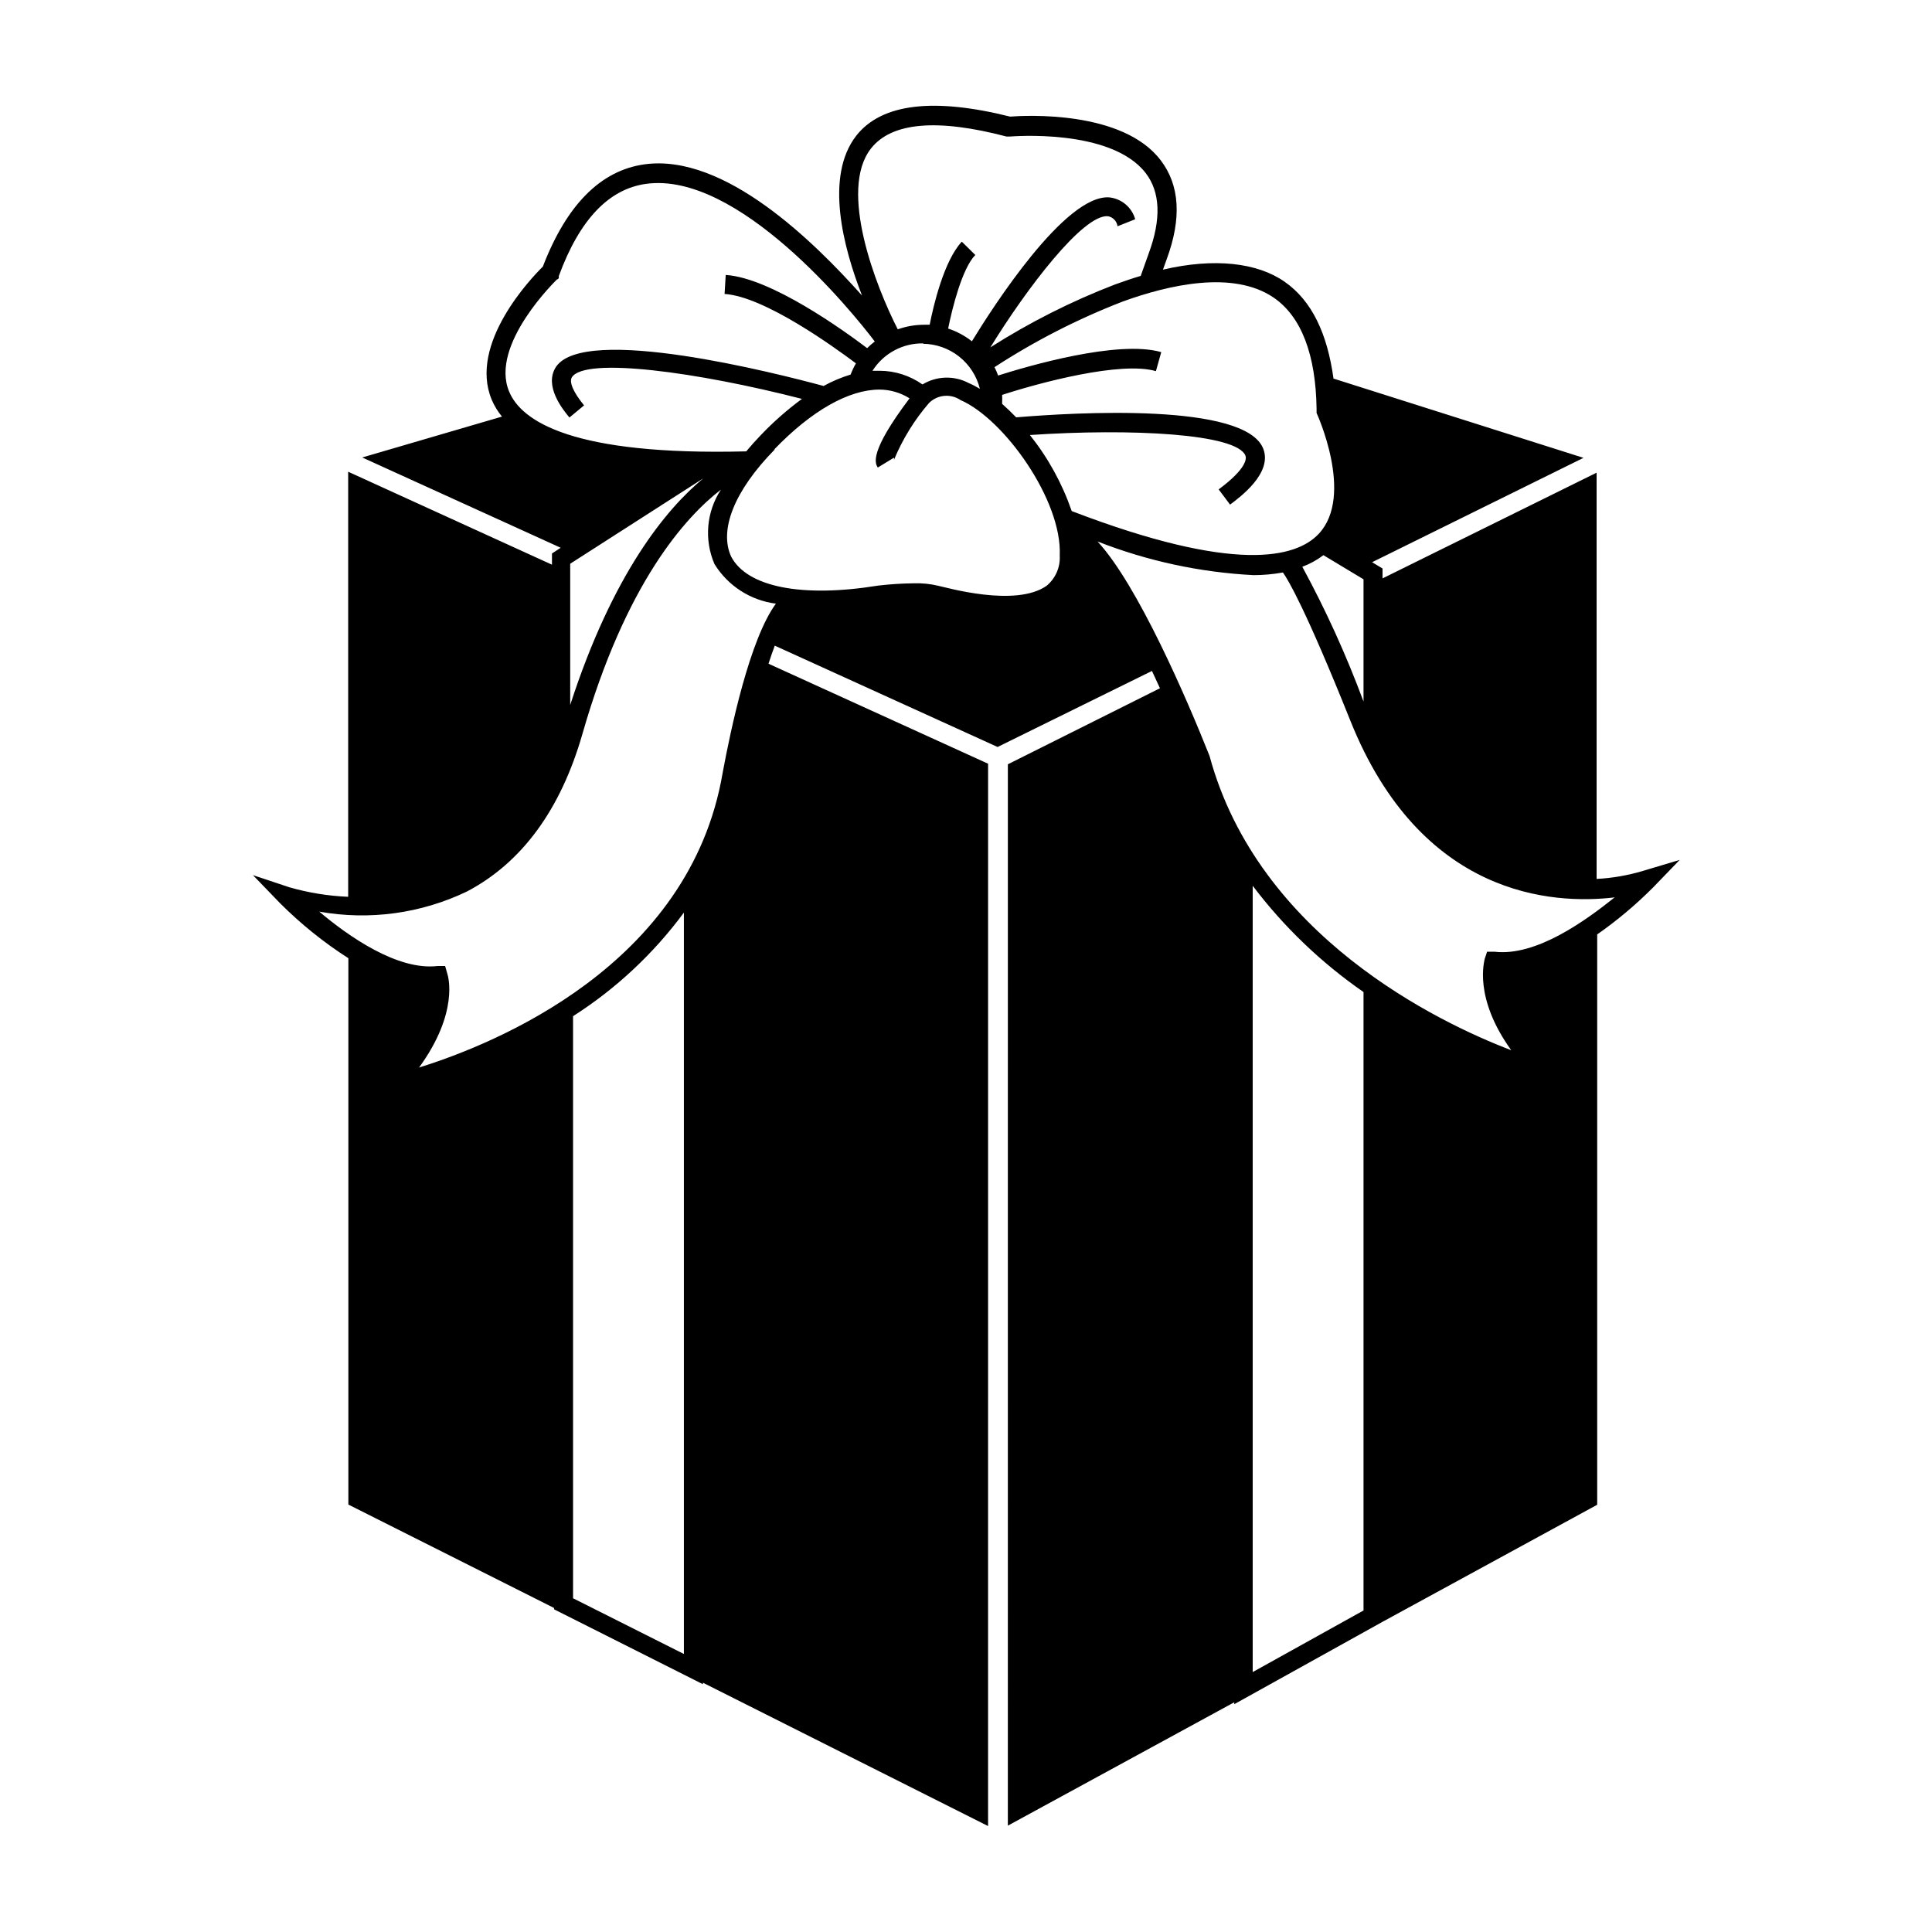 <?xml version="1.0" encoding="UTF-8"?>
<!-- The Best Svg Icon site in the world: iconSvg.co, Visit us! https://iconsvg.co -->
<svg fill="#000000" width="800px" height="800px" version="1.1" viewBox="144 144 512 512" xmlns="http://www.w3.org/2000/svg">
 <path d="m579.36 374.81c-3.984 1.188-8.094 1.898-12.242 2.117v-107.66l-56.73 28.012v-2.621l-2.769-1.664 56.023-27.66-66.25-21.008c-1.664-11.988-5.746-20.656-13-25.691-7.254-5.039-18.59-6.348-32.195-3.176l1.008-2.82c3.981-10.781 3.426-19.547-1.562-26.098-10.078-13.402-36.074-11.941-39.953-11.637-20.152-5.039-34.008-3.527-40.758 5.039-8.414 10.781-3.477 29.625 1.512 42.371-12.742-14.262-36.422-37.688-57.633-34.766-11.637 1.613-20.656 10.73-26.953 27.105-3.023 2.973-19.75 20.453-13.551 35.266h-0.004c0.684 1.617 1.602 3.129 2.723 4.484l-37.031 10.832 52.598 23.93-2.316 1.512v2.973l-54.008-24.637v112.65c-5.273-0.219-10.5-1.066-15.57-2.519l-9.672-3.223 7.106 7.356c5.512 5.531 11.609 10.449 18.188 14.66v144.79l54.512 27.406v0.352l39.449 19.852-0.004-0.402 75.57 37.988 0.004-281.53-58.191-26.5c0.555-1.715 1.109-3.324 1.664-4.785l59.047 26.852 40.91-20.152 2.117 4.586-40.305 20.152-0.004 281.27 60.004-32.695v0.504l39.449-21.914 56.73-30.934v-151.14h-0.004c5.297-3.703 10.254-7.867 14.812-12.445l7.055-7.305zm-84.641-83.684 10.629 6.398v32.395c-4.551-12.277-9.973-24.215-16.223-35.719 2.008-0.746 3.891-1.781 5.594-3.074zm-13.199-68.266c7.356 5.039 11.184 15.113 11.387 29.523v1.059s10.078 21.816 0.605 31.992c-5.996 6.449-22.27 10.578-65.496-5.996-2.516-7.301-6.266-14.117-11.086-20.152 26.902-1.812 54.914-0.352 57.133 5.492 0.25 0.656 0.504 3.273-7.106 8.918l3.023 4.031c2.769-2.066 11.234-8.363 8.816-14.762-4.684-12.344-49.926-9.672-65.496-8.363-1.242-1.277-2.484-2.469-3.727-3.578v-0.301-0.004c0.035-0.688 0.035-1.375 0-2.066 9.723-3.176 31.438-9.02 40.758-6.297l1.41-5.039c-11.539-3.324-35.57 3.777-43.227 6.195v0.004c-0.273-0.758-0.594-1.496-0.957-2.219 10.688-6.953 22.066-12.777 33.957-17.379 12.191-4.434 29.273-8.363 40.004-1.059zm-186.41 70.535 35.266-22.621c-9.773 8.062-23.98 25.191-35.266 60.055zm54.008-30.23c10.078-10.48 19.902-15.871 27.859-15.922 2.856-0.004 5.648 0.801 8.062 2.32-10.832 14.359-9.117 17.23-8.414 18.34l4.281-2.621c0.051 0.199 0.051 0.406 0 0.602 2.277-5.504 5.422-10.609 9.32-15.113 2.242-2.195 5.715-2.512 8.316-0.754 11.586 5.039 26.953 26.602 26.301 41.16h-0.004c0.199 3.09-1.094 6.086-3.477 8.062-8.262 5.793-26.652 0.402-28.719 0h0.004c-2.129-0.512-4.316-0.734-6.5-0.656-3.148 0.035-6.293 0.234-9.422 0.605-20.152 3.273-34.711 0.402-38.945-7.656-3.273-7.008 0.758-17.484 11.59-28.469zm39.449-28.062c3.488 0.031 6.863 1.223 9.602 3.383 2.734 2.164 4.676 5.172 5.512 8.559-0.969-0.59-1.98-1.113-3.023-1.562-3.852-2.016-8.48-1.859-12.191 0.402-3.316-2.344-7.273-3.613-11.336-3.629h-1.914c2.934-4.625 8.074-7.379 13.551-7.254zm-13.754-51.742c5.441-6.953 17.531-8.012 35.922-3.176h0.906c0.25 0 26.703-2.316 35.973 9.672 3.879 5.039 4.18 12.191 0.805 21.312l-2.117 5.949c-2.215 0.656-4.434 1.41-6.801 2.266-11.543 4.445-22.613 10.031-33.047 16.676 9.523-15.469 24.535-35.266 31.137-34.762h-0.004c1.352 0.23 2.391 1.312 2.57 2.668l4.684-1.863c-0.887-3.148-3.598-5.441-6.852-5.793-11.688-0.855-30.883 29.07-36.426 38.137-1.887-1.48-4.016-2.625-6.297-3.375 1.109-5.492 3.727-15.973 7.203-19.496l-3.578-3.527c-4.734 5.039-7.559 17.078-8.516 22.016h-1.512 0.004c-2.367 0.008-4.719 0.418-6.953 1.211-5.793-11.336-15.77-36.879-7.102-47.914zm-83.129 34.762 0.402-0.402v-0.555c5.543-15.113 13.352-23.074 23.074-24.434 24.387-3.426 54.613 33.758 60.66 41.766-0.711 0.543-1.383 1.133-2.016 1.766-6.144-4.637-25.492-18.641-37.484-19.398l-0.301 5.039c10.531 0.656 29.02 14.055 34.812 18.391v-0.004c-0.547 0.953-1.02 1.949-1.41 2.973-2.484 0.754-4.883 1.766-7.156 3.023-12.496-3.375-63.43-16.375-70.938-5.039-3.273 5.039 1.863 11.336 3.578 13.402l3.879-3.223c-2.82-3.426-4.031-6.195-3.223-7.457 3.527-5.441 33.352-1.359 60.961 5.742-3.879 2.856-7.504 6.039-10.832 9.523-1.41 1.461-2.719 2.922-3.93 4.383-45.949 1.16-59.551-7.961-62.824-15.82-5.289-12.492 12.645-29.723 12.797-29.875zm-23.93 162.13c14.559-7.656 24.836-21.715 30.582-41.715 11.438-39.953 27.258-57.484 36.727-64.789v-0.004c-3.863 5.875-4.508 13.301-1.715 19.75 3.566 5.769 9.547 9.621 16.273 10.48-6.953 9.473-11.941 33.152-14.105 44.789-8.668 51.238-60.711 71.992-80.461 78.141 10.68-14.66 7.656-24.336 7.508-24.789l-0.605-2.113h-2.016c-10.578 1.258-23.578-7.859-31.336-14.41 13.285 2.371 26.98 0.504 39.148-5.34zm28.113 33.051h-0.004c11.391-7.277 21.348-16.586 29.375-27.461v196.48l-29.371-14.762-0.004-154.21zm209.48 157.49-29.371 16.324v-208.38c8.234 10.887 18.148 20.395 29.371 28.164zm34.762-174.57h-2.016l-0.656 1.965c0 0.453-3.074 10.078 7.055 24.133-19.297-7.356-67.008-30.23-79.953-77.988-5.996-15.113-19.043-45.344-29.676-56.828l0.004-0.004c13.215 5.184 27.184 8.191 41.363 8.918 2.602-0.008 5.195-0.242 7.758-0.703 1.41 1.965 6.047 9.773 17.836 39.195 18.691 46.754 53.605 48.871 70.078 46.906-7.758 6.195-20.758 15.668-31.789 14.406z"/>
</svg>